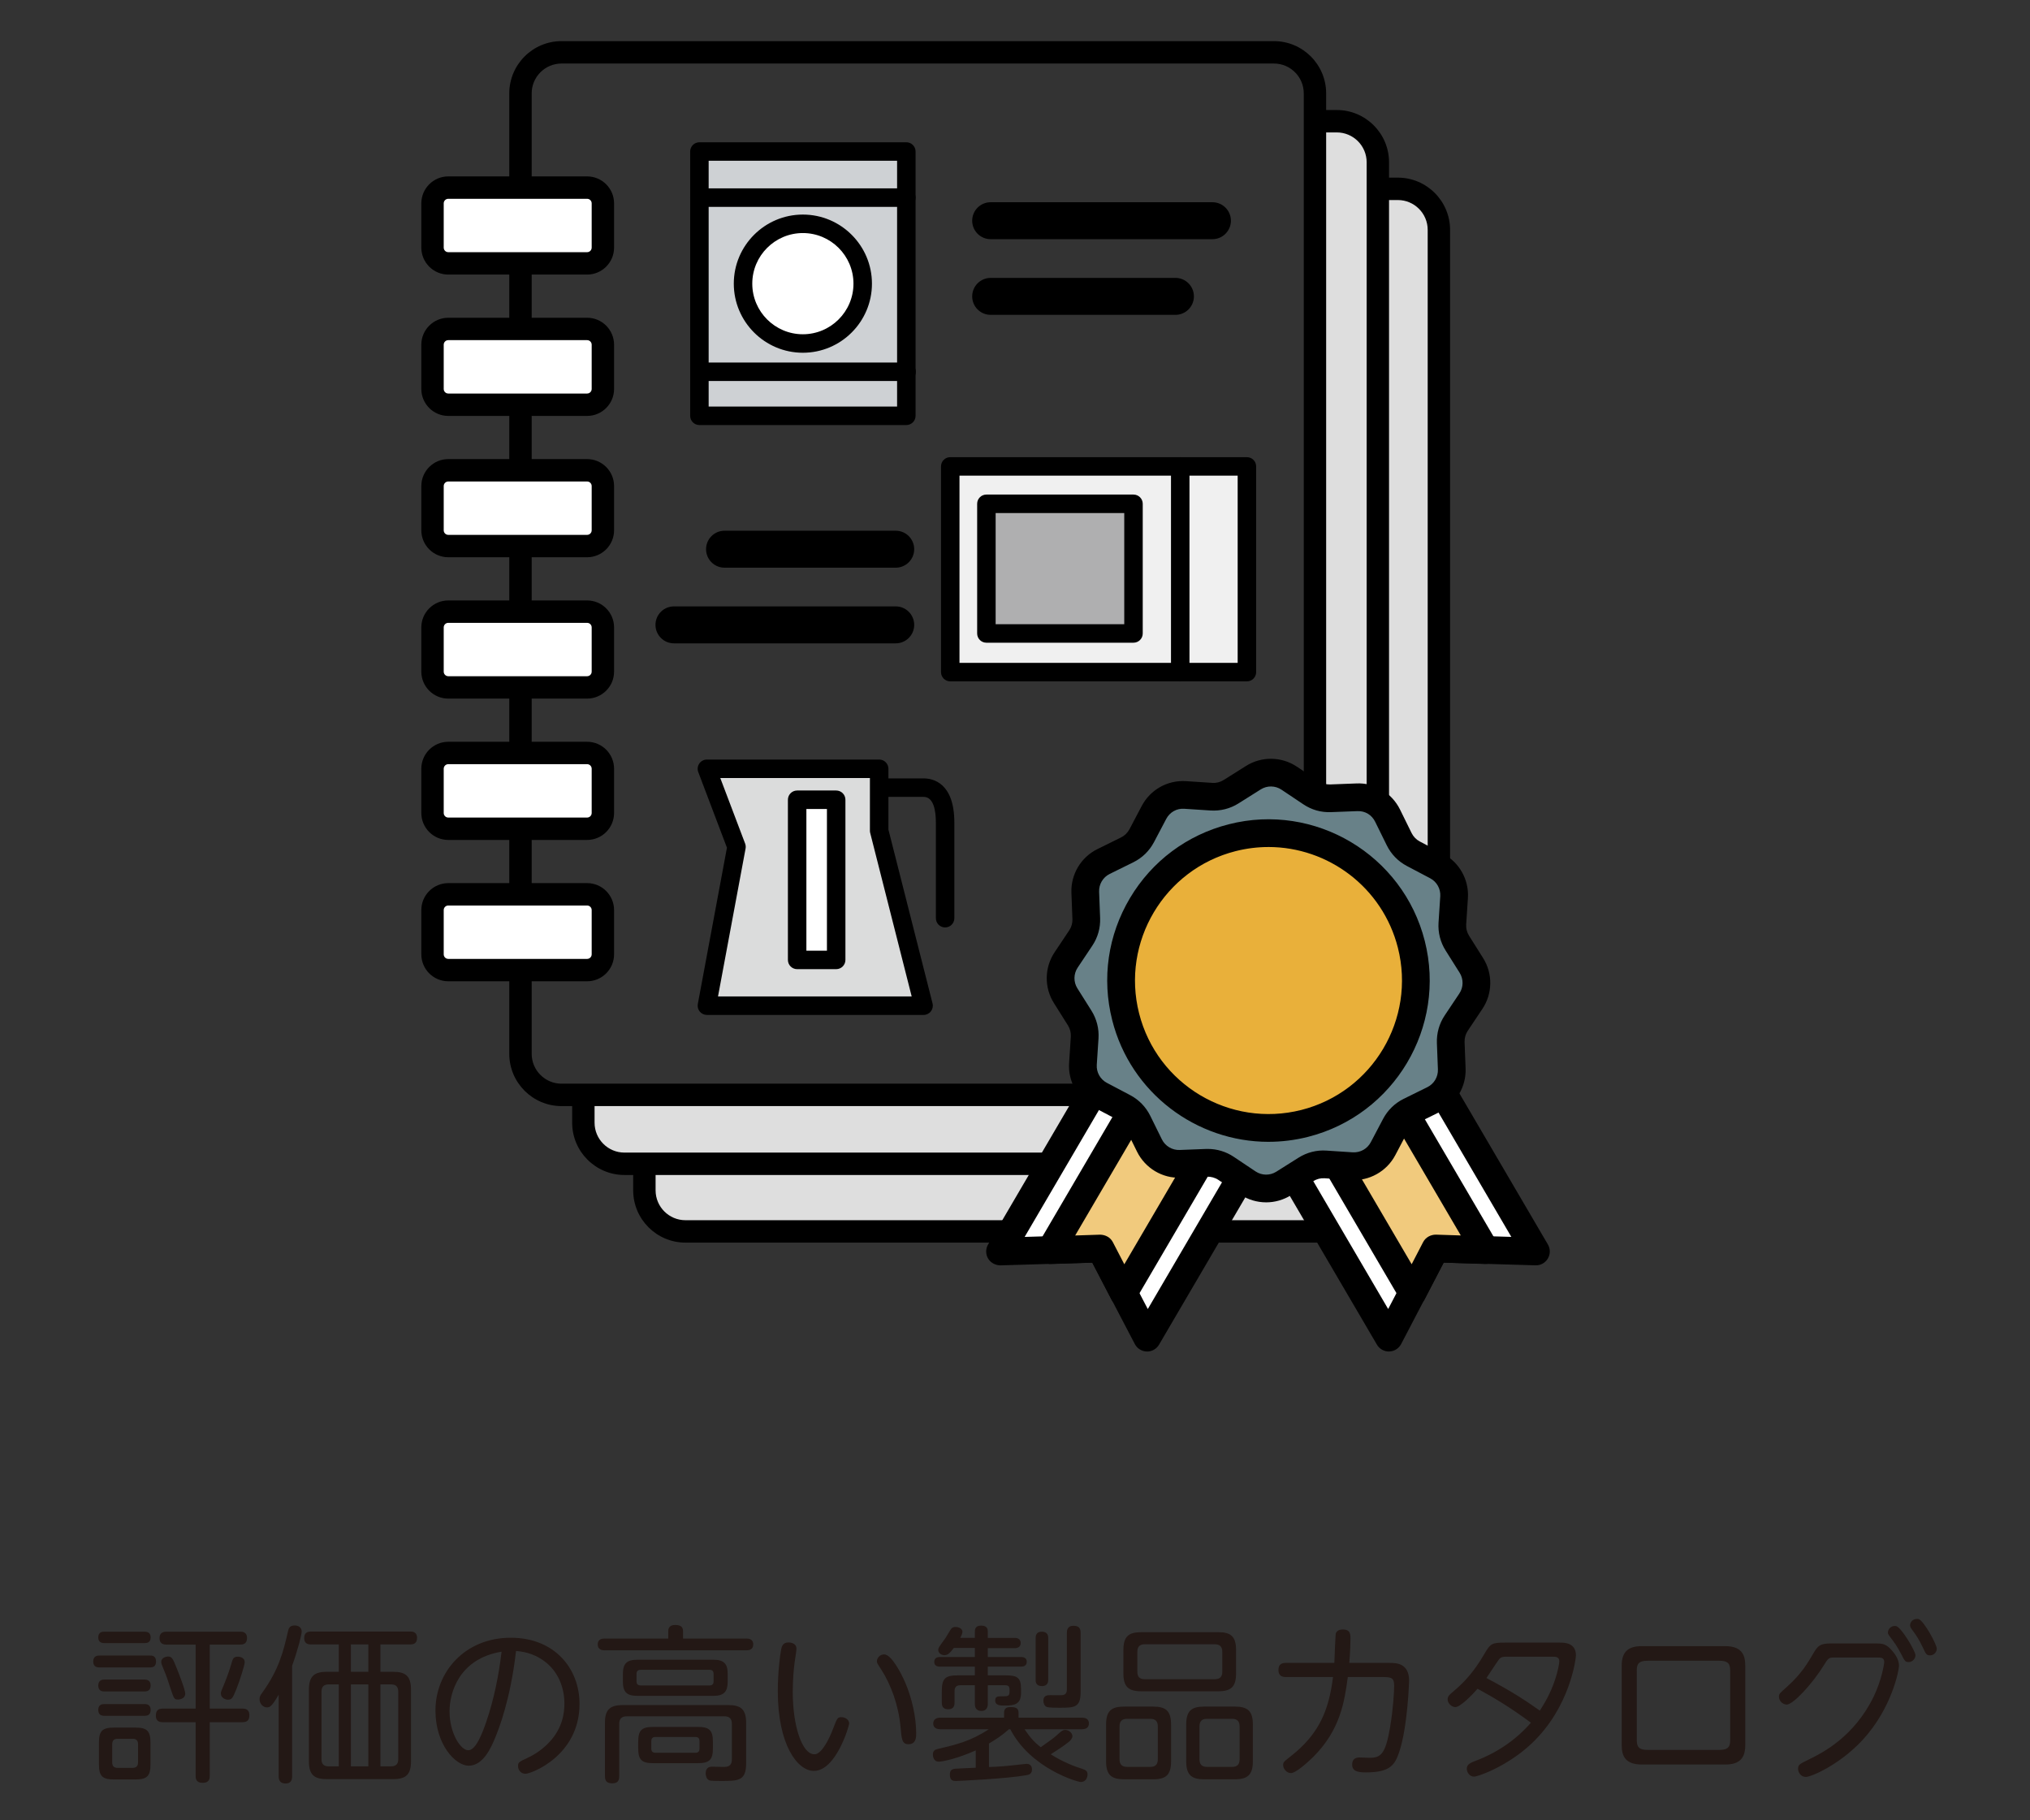 <?xml version="1.0" encoding="UTF-8"?><svg id="b" xmlns="http://www.w3.org/2000/svg" width="145" height="130" viewBox="0 0 145 130"><rect x="0" y="0" width="145" height="130" fill="#333333" stroke="none"/><defs><style>.d{fill:none;}.e{fill:#688188;}.f{fill:#f1ca7d;}.g{fill:#f0f0f0;}.h{fill:#e9b03a;}.i{fill:#fff;}.j{fill:#ced1d4;}.k{fill:#dedede;}.l{fill:#dbdcdc;}.m{fill:#afafb0;}.n{fill:#231815;}</style></defs><g id="c"><rect class="d" width="145" height="130"/><path class="k" d="m46.558,83.114v1.897c0,1.619,1.313,2.932,2.932,2.932h50.885c1.619,0,2.932-1.313,2.932-2.932V16.419c0-1.619-1.313-2.932-2.932-2.932h-1.427v-1.897c0-1.619-1.313-2.932-2.433-2.932h-2.059v66.604c0,1.619-1.313,2.932-2.932,2.932h-49.325s0,1.988,0,1.988c0,1.619,1.313,2.932,2.932,2.932h1.427Z"/><path d="m90.994,78.993h-50.885c-2.058,0-3.732-1.674-3.732-3.732V6.669c0-2.058,1.674-3.732,3.732-3.732h50.885c2.058,0,3.731,1.674,3.731,3.732v68.592c0,2.058-1.674,3.732-3.731,3.732ZM40.109,4.537c-1.176,0-2.132.957-2.132,2.132v68.592c0,1.176.957,2.132,2.132,2.132h50.885c1.176,0,2.132-.957,2.132-2.132V6.669c0-1.176-.956-2.132-2.132-2.132h-50.885Z"/><path d="m95.485,83.913h-50.884c-2.058,0-3.732-1.674-3.732-3.731v-2.068h1.6v2.068c0,1.175.957,2.132,2.132,2.132h50.884c1.176,0,2.133-.957,2.133-2.132V11.589c0-1.176-.957-2.132-2.133-2.132h-2.127v-1.6h2.127c2.059,0,3.732,1.674,3.732,3.732v68.593c0,2.058-1.674,3.731-3.732,3.731Z"/><path d="m99.845,88.743h-50.885c-2.058,0-3.732-1.674-3.732-3.732v-2.068h1.6v2.068c0,1.176.957,2.132,2.132,2.132h50.885c1.176,0,2.133-.957,2.133-2.132V16.418c0-1.176-.957-2.132-2.133-2.132h-2.128v-1.6h2.128c2.059,0,3.732,1.674,3.732,3.732v68.593c0,2.058-1.674,3.732-3.732,3.732Z"/><rect class="i" x="30.894" y="13.398" width="12.168" height="5.411" rx="1.126" ry="1.126"/><path d="m41.937,19.609h-9.917c-1.062,0-1.925-.864-1.925-1.925v-3.161c0-1.062.864-1.925,1.925-1.925h9.917c1.062,0,1.925.864,1.925,1.925v3.161c0,1.062-.864,1.925-1.925,1.925Zm-9.917-5.412c-.18,0-.326.146-.326.326v3.161c0,.18.146.326.326.326h9.917c.18,0,.326-.146.326-.326v-3.161c0-.18-.146-.326-.326-.326h-9.917Z"/><rect class="i" x="30.894" y="23.492" width="12.168" height="5.411" rx="1.126" ry="1.126"/><path d="m41.937,29.704h-9.917c-1.062,0-1.925-.864-1.925-1.925v-3.161c0-1.062.864-1.925,1.925-1.925h9.917c1.062,0,1.925.864,1.925,1.925v3.161c0,1.062-.864,1.925-1.925,1.925Zm-9.917-5.412c-.18,0-.326.146-.326.326v3.161c0,.18.146.326.326.326h9.917c.18,0,.326-.146.326-.326v-3.161c0-.18-.146-.326-.326-.326h-9.917Z"/><rect class="i" x="30.894" y="33.586" width="12.168" height="5.411" rx="1.126" ry="1.126"/><path d="m41.937,39.797h-9.917c-1.062,0-1.925-.864-1.925-1.925v-3.16c0-1.062.864-1.925,1.925-1.925h9.917c1.062,0,1.925.864,1.925,1.925v3.16c0,1.062-.864,1.925-1.925,1.925Zm-9.917-5.411c-.18,0-.326.146-.326.326v3.16c0,.18.146.326.326.326h9.917c.18,0,.326-.146.326-.326v-3.16c0-.18-.146-.326-.326-.326h-9.917Z"/><rect class="i" x="30.894" y="43.68" width="12.168" height="5.411" rx="1.126" ry="1.126"/><path d="m41.937,49.892h-9.917c-1.062,0-1.925-.864-1.925-1.925v-3.16c0-1.062.864-1.925,1.925-1.925h9.917c1.062,0,1.925.864,1.925,1.925v3.16c0,1.062-.864,1.925-1.925,1.925Zm-9.917-5.411c-.18,0-.326.146-.326.326v3.16c0,.18.146.326.326.326h9.917c.18,0,.326-.146.326-.326v-3.16c0-.18-.146-.326-.326-.326h-9.917Z"/><rect class="i" x="30.894" y="53.775" width="12.168" height="5.411" rx="1.126" ry="1.126"/><path d="m41.937,59.986h-9.917c-1.062,0-1.925-.864-1.925-1.925v-3.161c0-1.062.864-1.925,1.925-1.925h9.917c1.062,0,1.925.864,1.925,1.925v3.161c0,1.062-.864,1.925-1.925,1.925Zm-9.917-5.412c-.18,0-.326.146-.326.326v3.161c0,.18.146.326.326.326h9.917c.18,0,.326-.146.326-.326v-3.161c0-.18-.146-.326-.326-.326h-9.917Z"/><rect class="i" x="30.894" y="63.869" width="12.168" height="5.411" rx="1.126" ry="1.126"/><path d="m41.937,70.08h-9.917c-1.062,0-1.925-.864-1.925-1.925v-3.161c0-1.062.864-1.925,1.925-1.925h9.917c1.062,0,1.925.864,1.925,1.925v3.161c0,1.062-.864,1.925-1.925,1.925Zm-9.917-5.412c-.18,0-.326.146-.326.326v3.161c0,.18.146.326.326.326h9.917c.18,0,.326-.146.326-.326v-3.161c0-.18-.146-.326-.326-.326h-9.917Z"/><polyline class="i" points="89.074 83.345 81.937 95.53 78.611 89.164 71.432 89.377 78.569 77.192"/><path d="m81.937,96.52c-.008,0-.016,0-.024,0-.359-.009-.687-.212-.854-.531l-3.038-5.816-6.56.195c-.349-.003-.697-.175-.881-.485-.184-.31-.185-.694-.003-1.005l7.137-12.185c.276-.472.882-.63,1.354-.354s.631.883.354,1.355l-6.233,10.642,5.392-.16c.39,0,.731.196.907.531l2.497,4.781,6.232-10.642c.276-.472.882-.629,1.354-.354.473.276.631.883.354,1.355l-7.137,12.185c-.178.304-.504.49-.854.49Z"/><polyline class="f" points="86.431 81.797 80.257 92.337 78.611 89.164 75.038 89.28 81.212 78.74"/><path d="m80.257,93.328c-.009,0-.017,0-.025,0-.36-.009-.688-.214-.854-.534l-1.358-2.619-2.949.096c-.362.008-.698-.174-.883-.483-.185-.31-.186-.696-.004-1.007l6.174-10.54c.276-.472.883-.63,1.354-.354.473.276.631.883.354,1.355l-5.268,8.992,1.78-.058c.385.006.735.195.911.534l.819,1.58,5.267-8.992c.276-.472.882-.63,1.354-.354.473.276.631.883.354,1.355l-6.174,10.541c-.178.304-.504.49-.854.49Z"/><polyline class="i" points="92.069 83.345 99.206 95.53 102.532 89.164 109.711 89.377 102.574 77.192"/><path d="m99.206,96.52c-.351,0-.677-.186-.854-.49l-7.138-12.185c-.276-.472-.118-1.079.354-1.355.471-.275,1.077-.118,1.354.354l6.233,10.642,2.497-4.781c.176-.335.537-.536.907-.531l5.393.16-6.233-10.642c-.276-.472-.118-1.079.354-1.355.471-.276,1.077-.118,1.354.354l7.137,12.185c.182.311.181.696-.003,1.005-.184.31-.521.496-.881.485l-6.56-.195-3.038,5.816c-.167.319-.494.522-.854.531-.009,0-.017,0-.024,0Z"/><polyline class="f" points="94.712 81.797 100.885 92.337 102.532 89.164 106.104 89.28 99.931 78.74"/><path d="m100.886,93.328c-.351,0-.677-.186-.854-.49l-6.174-10.541c-.276-.472-.118-1.079.354-1.355.471-.276,1.077-.118,1.354.354l5.267,8.992.819-1.58c.176-.339.532-.532.911-.534l1.78.058-5.268-8.992c-.276-.472-.118-1.079.354-1.355.472-.276,1.077-.118,1.354.354l6.174,10.54c.182.311.181.697-.004,1.007-.185.31-.521.495-.883.483l-2.949-.096-1.358,2.619c-.166.32-.493.525-.854.534-.009,0-.017,0-.025,0Z"/><path class="e" d="m87.934,56.541l1.591-1.002c.783-.493,1.784-.48,2.553.034l1.564,1.045c.411.275.899.413,1.393.394l1.879-.072c.925-.036,1.785.476,2.194,1.307l.832,1.687c.219.444.572.807,1.01,1.038l1.663.877c.819.432,1.307,1.305,1.247,2.229l-.123,1.876c-.032.494.092.985.356,1.404l1.002,1.591c.493.783.48,1.784-.034,2.553l-1.045,1.564c-.275.411-.413.899-.394,1.393l.072,1.879c.036.925-.476,1.785-1.307,2.194l-1.687.832c-.444.219-.807.572-1.038,1.01l-.877,1.663c-.432.819-1.305,1.307-2.229,1.247l-1.876-.123c-.494-.032-.985.092-1.404.356l-1.591,1.002c-.783.493-1.784.48-2.553-.034l-1.564-1.045c-.411-.275-.899-.413-1.393-.394l-1.879.072c-.925.036-1.785-.476-2.194-1.307l-.832-1.687c-.219-.444-.572-.807-1.01-1.038l-1.663-.877c-.819-.432-1.307-1.305-1.247-2.229l.123-1.876c.032-.494-.092-.985-.356-1.404l-1.002-1.591c-.493-.783-.48-1.784.034-2.553l1.045-1.564c.275-.411.413-.899.394-1.393l-.072-1.879c-.036-.925.476-1.785,1.307-2.194l1.687-.832c.444-.219.807-.572,1.038-1.01l.877-1.663c.432-.819,1.305-1.307,2.229-1.247l1.876.123c.494.032.985-.092,1.404-.356Z"/><path d="m90.438,85.867c-.646,0-1.293-.187-1.853-.561l-1.563-1.045c-.235-.158-.519-.233-.806-.228l-1.879.072c-1.303.064-2.54-.679-3.12-1.858l-.832-1.686c-.127-.258-.329-.465-.584-.6l-1.663-.876c-1.163-.613-1.859-1.857-1.773-3.169l.123-1.876c.019-.287-.053-.567-.206-.811l-1.002-1.592c-.7-1.112-.681-2.537.049-3.63l1.045-1.564c.16-.239.239-.517.228-.804l-.072-1.88c-.05-1.314.68-2.539,1.857-3.12l1.688-.832c.258-.127.465-.329.601-.584l.876-1.663c.613-1.163,1.845-1.86,3.169-1.773l1.876.123c.287.021.568-.052.811-.206h0s1.592-1.002,1.592-1.002c1.11-.699,2.535-.682,3.631.048l1.563,1.045c.24.16.537.235.806.228l1.879-.072c1.31-.066,2.537.678,3.12,1.857l.831,1.688c.128.257.329.465.584.6l1.664.876c1.163.613,1.859,1.857,1.773,3.169l-.123,1.876c-.02.287.052.568.205.811l1.002,1.592c.701,1.111.683,2.537-.049,3.631l-1.045,1.563c-.159.239-.238.518-.228.806l.072,1.878c.052,1.313-.678,2.539-1.858,3.121l-1.687.832c-.258.127-.465.329-.599.583l-.877,1.664c-.613,1.162-1.869,1.862-3.169,1.773l-1.877-.123c-.293-.02-.567.054-.812.206l-1.591,1.002c-.543.342-1.161.512-1.778.512Zm-4.167-3.814c.662,0,1.299.193,1.852.562l1.562,1.045c.445.297,1.024.305,1.477.02l1.591-1.002c.6-.378,1.291-.555,1.995-.506l1.877.123c.545.03,1.039-.249,1.288-.721l.877-1.664c.33-.626.84-1.123,1.475-1.436l1.688-.832c.479-.236.775-.734.755-1.268l-.072-1.879c-.026-.708.167-1.393.56-1.981l1.045-1.564c.297-.444.305-1.023.021-1.475l-1.003-1.592c-.377-.598-.552-1.288-.506-1.995l.123-1.877c.035-.533-.248-1.039-.721-1.288l-1.664-.877c-.626-.331-1.123-.841-1.436-1.476l-.831-1.687c-.237-.478-.701-.777-1.269-.755l-1.879.072c-.727.029-1.394-.167-1.982-.56l-1.562-1.045c-.444-.297-1.026-.304-1.476-.02l-1.592,1.002c-.6.378-1.295.551-1.996.506l-1.876-.123c-.547-.04-1.039.248-1.288.721l-.877,1.664c-.332.628-.843,1.125-1.477,1.437l-1.687.832c-.479.236-.775.734-.755,1.269l.072,1.878c.028.708-.166,1.394-.561,1.982l-1.044,1.563c-.296.444-.304,1.024-.02,1.476l1.002,1.591c.377.599.553,1.289.507,1.995l-.123,1.877c-.035.533.248,1.039.721,1.288l1.663.877c.627.331,1.123.841,1.436,1.476l.832,1.686c.236.48.749.78,1.269.755l1.879-.072c.044-.002.088-.002.131-.002Z"/><circle class="h" cx="90.607" cy="70.028" r="10.525"/><path d="m90.607,81.545c-5.144,0-9.842-3.478-11.163-8.687-.756-2.981-.306-6.079,1.269-8.722,1.573-2.643,4.082-4.515,7.063-5.271,6.146-1.565,12.432,2.176,13.993,8.332,1.561,6.155-2.178,12.432-8.333,13.992-.945.24-1.895.355-2.829.355Zm-.002-21.054c-.773,0-1.559.095-2.343.293-5.096,1.292-8.191,6.49-6.898,11.587,1.292,5.098,6.488,8.187,11.586,6.899,5.097-1.292,8.191-6.49,6.899-11.587-1.094-4.313-4.984-7.193-9.244-7.193Z"/><polygon class="j" points="64.738 10.82 49.957 10.82 49.957 14.114 49.957 29.696 64.738 29.696 64.738 10.82"/><path d="m64.738,30.356h-14.78c-.365,0-.66-.295-.66-.66V10.82c0-.365.295-.66.66-.66h14.78c.365,0,.66.295.66.66v18.876c0,.365-.295.66-.66.66Zm-14.12-1.32h13.46V11.48h-13.46v17.556Z"/><path d="m64.738,14.774h-14.78c-.365,0-.66-.295-.66-.66s.295-.66.66-.66h14.78c.365,0,.66.295.66.66s-.295.66-.66.66Z"/><path d="m64.757,27.211h-14.78c-.365,0-.66-.295-.66-.66s.295-.66.66-.66h14.78c.365,0,.66.295.66.66s-.295.66-.66.66Z"/><circle class="i" cx="57.348" cy="20.258" r="4.274"/><path d="m57.348,25.192c-2.721,0-4.934-2.213-4.934-4.934s2.213-4.934,4.934-4.934,4.934,2.213,4.934,4.934-2.213,4.934-4.934,4.934Zm0-8.548c-1.993,0-3.614,1.621-3.614,3.614s1.621,3.614,3.614,3.614,3.614-1.621,3.614-3.614-1.621-3.614-3.614-3.614Z"/><rect class="g" x="67.875" y="33.308" width="21.191" height="14.691"/><path d="m89.065,48.66h-21.19c-.365,0-.66-.295-.66-.66v-14.691c0-.365.295-.66.66-.66h21.19c.364,0,.66.295.66.66v14.691c0,.365-.296.66-.66.66Zm-20.53-1.32h19.87v-13.371h-19.87v13.371Z"/><path d="m84.302,48.66c-.364,0-.66-.295-.66-.66v-14.691c0-.365.296-.66.66-.66s.66.295.66.66v14.691c0,.365-.296.66-.66.66Z"/><rect class="m" x="70.457" y="35.98" width="10.507" height="9.26"/><path d="m80.964,45.9h-10.507c-.365,0-.66-.295-.66-.66v-9.26c0-.365.295-.66.66-.66h10.507c.364,0,.66.295.66.66v9.26c0,.365-.296.66-.66.66Zm-9.847-1.32h9.187v-7.94h-9.187v7.94Z"/><polygon class="l" points="50.493 54.904 62.798 54.904 62.798 59.326 65.97 71.823 50.493 71.823 52.608 60.479 50.493 54.904"/><path d="m65.97,72.483h-15.477c-.196,0-.382-.087-.508-.238s-.177-.35-.141-.543l2.081-11.162-2.049-5.402c-.077-.203-.049-.43.074-.609.124-.179.327-.285.543-.285h12.305c.365,0,.66.295.66.66v4.339l3.152,12.417c.05.198.006.407-.119.568s-.317.255-.521.255Zm-14.683-1.32h13.834l-2.963-11.674c-.014-.053-.021-.108-.021-.163v-3.762h-10.688l1.775,4.681c.043.113.054.236.032.355l-1.969,10.562Z"/><path d="m67.508,66.234c-.365,0-.66-.295-.66-.66v-6.825c0-.839-.152-1.839-.878-1.839h-2.788c-.365,0-.66-.295-.66-.66s.295-.66.66-.66h2.788c.661,0,2.198.308,2.198,3.16v6.825c0,.365-.295.66-.66.66Z"/><rect class="i" x="56.939" y="57.115" width="2.788" height="11.44"/><path d="m59.727,69.214h-2.788c-.365,0-.66-.295-.66-.66v-11.439c0-.365.295-.66.66-.66h2.788c.365,0,.66.295.66.66v11.439c0,.365-.295.66-.66.66Zm-2.128-1.32h1.468v-10.119h-1.468v10.119Z"/><path d="m86.602,17.082h-15.84c-.729,0-1.32-.591-1.32-1.32s.591-1.32,1.32-1.32h15.84c.729,0,1.32.591,1.32,1.32s-.591,1.32-1.32,1.32Z"/><path d="m83.959,22.486h-13.197c-.729,0-1.32-.591-1.32-1.32s.591-1.32,1.32-1.32h13.197c.729,0,1.32.591,1.32,1.32s-.591,1.32-1.32,1.32Z"/><path d="m63.98,40.542h-12.227c-.729,0-1.32-.591-1.32-1.32s.591-1.32,1.32-1.32h12.227c.729,0,1.32.591,1.32,1.32s-.591,1.32-1.32,1.32Z"/><path d="m63.98,45.946h-15.84c-.729,0-1.32-.591-1.32-1.32s.591-1.32,1.32-1.32h15.84c.729,0,1.32.591,1.32,1.32s-.591,1.32-1.32,1.32Z"/><path class="n" d="m10.689,118.232c.168,0,.456.012.456.419,0,.384-.228.432-.456.432h-3.562c-.132,0-.468,0-.468-.419,0-.408.288-.432.468-.432h3.562Zm-.384-1.703c.12,0,.456,0,.456.408,0,.396-.3.408-.456.408h-2.831c-.12,0-.456,0-.456-.408s.324-.408.456-.408h2.831Zm0,3.418c.12,0,.456.012.456.42,0,.419-.312.432-.456.432h-2.831c-.12,0-.456,0-.456-.42s.324-.432.456-.432h2.831Zm0,1.751c.132,0,.456,0,.456.42s-.312.419-.456.419h-2.831c-.132,0-.456,0-.456-.419,0-.408.3-.42.456-.42h2.831Zm.444,4.293c0,.84-.228,1.092-1.091,1.092h-1.511c-.839,0-1.08-.24-1.08-1.092v-1.523c0-.828.216-1.091,1.08-1.091h1.511c.839,0,1.091.228,1.091,1.091v1.523Zm-.888-1.427c0-.252-.12-.384-.384-.384h-1.079c-.24,0-.384.108-.384.384v1.295c0,.264.12.396.384.396h1.079c.252,0,.384-.132.384-.396v-1.295Zm5.122-2.543h2.327c.132,0,.503,0,.503.468,0,.384-.18.504-.503.504h-2.327v3.826c0,.156,0,.504-.504.504-.468,0-.504-.288-.504-.504v-3.826h-2.338c-.132,0-.504,0-.504-.456,0-.359.144-.516.504-.516h2.338v-4.569h-2.075c-.12,0-.504,0-.504-.456,0-.468.372-.468.504-.468h5.241c.144,0,.503,0,.503.456,0,.444-.312.468-.503.468h-2.159v4.569Zm-2.411-3.01c.156.384.66,1.655.66,1.943,0,.324-.335.42-.516.42-.276,0-.288-.048-.552-.839-.204-.636-.24-.756-.54-1.476-.06-.156-.108-.264-.108-.372,0-.288.324-.384.492-.384.252,0,.336.132.563.708Zm3.203,1.943c0-.12.024-.18.228-.66.288-.684.492-1.355.576-1.655.048-.144.096-.324.408-.324.24,0,.492.12.492.384,0,.24-.384,1.403-.575,1.883-.3.731-.336.803-.648.803-.12,0-.479-.108-.479-.432Z"/><path class="n" d="m20.866,126.855c0,.132,0,.516-.468.516-.492,0-.492-.384-.492-.516v-5.829c-.492.852-.636.911-.84.911-.276,0-.527-.264-.527-.587,0-.192.072-.3.18-.444,1.199-1.655,1.523-2.962,1.859-4.426.036-.144.084-.396.468-.396.252,0,.504.132.504.432,0,.228-.288,1.355-.684,2.447v7.892Zm6.308-7.46h.912c.888,0,1.271.3,1.271,1.283v5.097c0,.948-.348,1.284-1.271,1.284h-4.75c-.899,0-1.271-.312-1.271-1.284v-5.097c0-.959.372-1.283,1.271-1.283h.864v-1.955h-1.979c-.12,0-.492,0-.492-.443,0-.324.144-.48.492-.48h7.076c.132,0,.492,0,.492.456,0,.443-.312.467-.492.467h-2.123v1.955Zm-2.974,6.752v-5.853h-.72c-.348,0-.516.168-.516.516v4.821c0,.348.156.516.516.516h.72Zm2.111-8.708h-1.247v1.955h1.247v-1.955Zm0,8.708v-5.853h-1.247v5.853h1.247Zm.863,0h.756c.408,0,.516-.228.516-.516v-4.821c0-.288-.108-.516-.516-.516h-.756v5.853Z"/><path class="n" d="m37.531,126.676c-.335,0-.527-.276-.527-.552,0-.264.072-.3.684-.588.156-.072.912-.42,1.571-1.139.924-.996,1.056-2.063,1.056-2.735,0-1.175-.468-2.291-1.379-2.986-.611-.468-1.283-.708-2.075-.768-.408,3.502-1.223,5.553-1.523,6.273-.24.563-.803,1.919-1.859,1.919-.936,0-2.375-1.487-2.375-3.946,0-2.734,2.087-5.193,5.385-5.193,3.119,0,4.906,2.195,4.906,4.726,0,3.682-3.43,4.989-3.862,4.989Zm-5.421-4.462c0,1.547.78,2.783,1.343,2.783.528,0,.983-1.164,1.283-2.039.552-1.619.888-3.298,1.092-5.001-3.046.503-3.718,2.938-3.718,4.257Z"/><path class="n" d="m53.31,117.021c.12,0,.492,0,.492.419,0,.372-.288.42-.492.42h-10.111c-.108,0-.503,0-.503-.42s.372-.419.503-.419h4.534v-.516c0-.108,0-.456.492-.456.468,0,.564.204.564.456v.516h4.521Zm-8.54,5.553c-.372,0-.54.18-.54.54v3.729c0,.18-.012.516-.48.516-.36,0-.54-.12-.54-.516v-3.802c0-.947.36-1.271,1.283-1.271h7.52c.888,0,1.283.288,1.283,1.271v2.878c0,1.271-.552,1.271-1.811,1.271-.276,0-.72,0-.828-.048-.192-.083-.252-.324-.252-.492,0-.479.348-.479.468-.479.156,0,.804.024.936.012.3-.012.468-.18.468-.54v-2.53c0-.36-.168-.54-.54-.54h-6.968Zm7.208-2.482c0,.708-.252,1.02-1.02,1.02h-5.445c-.768,0-1.02-.3-1.02-1.02v-.54c0-.719.252-1.019,1.02-1.019h5.445c.756,0,1.02.288,1.02,1.019v.54Zm-1.007-.54c0-.192-.084-.3-.288-.3h-4.917c-.228,0-.3.12-.3.3v.528c0,.168.072.288.3.288h4.917c.192,0,.288-.096.288-.288v-.528Zm-.048,5.277c0,.839-.228,1.091-1.091,1.091h-3.167c-.839,0-1.08-.24-1.08-1.091v-.408c0-.84.228-1.091,1.08-1.091h3.167c.839,0,1.091.228,1.091,1.091v.408Zm-.959-.492c0-.168-.072-.288-.288-.288h-2.854c-.204,0-.3.096-.3.288v.54c0,.192.084.3.3.3h2.854c.216,0,.288-.12.288-.3v-.54Z"/><path class="n" d="m56.89,117.729c0,.156-.108.852-.132.996-.06.468-.132,1.187-.132,2.099,0,2.471.672,4.461,1.547,4.461.516,0,1.055-1.079,1.355-1.883.264-.696.3-.768.575-.768.288,0,.552.192.552.456,0,.168-.936,3.382-2.519,3.382-1.163,0-2.579-1.835-2.579-5.709,0-1.283.156-2.566.24-2.962.036-.18.096-.503.516-.503.276,0,.576.12.576.432Zm7.748,2.387c.48,1.091.804,2.482.804,3.67,0,.264,0,.78-.552.78-.456,0-.492-.36-.564-1.211-.144-1.595-.695-3.046-1.367-4.102-.288-.443-.324-.492-.324-.611,0-.24.228-.492.516-.492.516,0,1.2,1.307,1.487,1.967Z"/><path class="n" d="m69.693,125.008c-1.307.588-2.375.804-2.638.804-.384,0-.42-.408-.42-.504,0-.3.168-.359.36-.408,1.295-.3,2.351-.552,3.634-1.403h-3.466c-.456,0-.504-.288-.504-.408,0-.348.312-.419.504-.419h4.557v-.348c0-.251.108-.408.456-.408.396,0,.576.084.576.408v.348h4.521c.456,0,.504.264.504.408,0,.168-.06.42-.504.42h-4.09c.396.587.684.911,1.151,1.283.972-.684,1.008-.72,1.332-1.02.132-.108.239-.216.419-.216.288,0,.516.24.516.444,0,.156-.132.3-.239.396-.432.348-1.079.756-1.308.899.815.528,1.703.875,2.255,1.043.216.072.372.144.372.396,0,.132-.061.54-.492.54-.216,0-3.562-.947-5.025-3.766h-.096c-.588.516-.936.719-1.427,1.019v1.679c.168,0,.936-.048,1.043-.06.264-.012,1.571-.168,1.644-.168.384,0,.384.348.384.396,0,.348-.229.384-.42.42-1.451.251-4.833.408-5.013.408-.168,0-.432,0-.432-.456,0-.24.084-.384.36-.419.06-.012,1.355-.06,1.487-.072v-1.235Zm-.06-8.035v-.468c0-.228.108-.408.432-.408.264,0,.492.072.492.408v.468h1.943c.324,0,.408.216.408.359,0,.204-.12.372-.408.372h-1.943v.636h2.387c.072,0,.396,0,.396.335,0,.348-.324.348-.396.348h-2.387v.624h1.283c.864,0,1.091.192,1.091.996v.251c0,.828-.479.912-1.151.912-.335,0-.695,0-.695-.372,0-.288.216-.288.419-.288.432,0,.576,0,.6-.228.036-.492-.036-.564-.335-.564h-1.211v1.332c0,.108-.012.503-.456.503-.456,0-.468-.372-.468-.503v-1.332h-1.043c-.312,0-.408.18-.408.408v.804c0,.156,0,.504-.456.504-.432,0-.456-.3-.456-.504v-.744c0-.959.228-1.175,1.175-1.175h1.188v-.624h-2.507c-.072,0-.396,0-.396-.336,0-.348.324-.348.408-.348h2.495v-.648h-1.5c-.3.384-.443.516-.671.516s-.444-.156-.444-.372c0-.144.036-.192.516-.852.072-.096.336-.576.408-.66.096-.12.24-.132.312-.132.276,0,.492.156.492.336,0,.12-.084.312-.156.444h1.043Zm5.241,2.974c0,.12,0,.468-.456.468-.443,0-.455-.348-.443-.468v-2.95c0-.12,0-.468.443-.468.432,0,.456.312.456.468v2.95Zm2.314.875c0,1.127-.42,1.14-1.535,1.14-.18,0-.755,0-.888-.06-.167-.072-.239-.264-.239-.444,0-.396.312-.396.516-.396.132,0,.708.012.827,0,.276-.024.336-.204.336-.432v-3.982c0-.168,0-.54.468-.54.36,0,.516.144.516.504v4.209Z"/><path class="n" d="m83.648,125.788c0,.959-.359,1.283-1.271,1.283h-2.087c-.888,0-1.284-.3-1.284-1.283v-2.626c0-.983.384-1.283,1.284-1.283h2.087c.899,0,1.271.312,1.271,1.283v2.626Zm-.947-2.495c0-.348-.156-.54-.527-.54h-1.667c-.384,0-.54.192-.54.54v2.351c0,.36.168.54.54.54h1.667c.359,0,.527-.18.527-.54v-2.351Zm5.589-3.778c0,.959-.359,1.271-1.283,1.271h-5.48c-.912,0-1.284-.312-1.284-1.271v-1.667c0-.972.36-1.284,1.284-1.284h5.48c.911,0,1.283.3,1.283,1.284v1.667Zm-.983-1.547c0-.36-.168-.54-.54-.54h-5.001c-.359,0-.527.18-.527.54v1.427c0,.36.168.528.527.528h5.001c.36,0,.54-.168.54-.528v-1.427Zm2.183,7.82c0,.959-.371,1.283-1.283,1.283h-2.207c-.875,0-1.271-.3-1.271-1.283v-2.626c0-.983.384-1.283,1.271-1.283h2.207c.899,0,1.283.3,1.283,1.283v2.626Zm-.947-2.495c0-.348-.156-.54-.527-.54h-1.812c-.371,0-.527.192-.527.54v2.351c0,.36.168.54.527.54h1.812c.359,0,.527-.18.527-.54v-2.351Z"/><path class="n" d="m99.283,118.76c.419,0,1.367,0,1.367,1.271,0,.024-.097,3.286-.708,5.097-.312.912-.636,1.451-2.387,1.451-.624,0-.972-.108-.972-.563,0-.384.24-.504.516-.504.108,0,.612.024.708.024.804,0,1.151-.216,1.487-2.195.216-1.283.288-2.53.288-2.938,0-.516-.12-.635-.78-.635h-2.53c-.24,1.763-.527,3.766-2.471,5.708-.408.396-1.235,1.151-1.595,1.151-.3,0-.552-.3-.552-.563,0-.216.036-.24.539-.636,2.075-1.619,2.734-3.358,3.022-5.661h-3.358c-.155,0-.539,0-.539-.504s.384-.504.539-.504h3.454c.013-.312.072-2.027.108-2.123.06-.144.216-.264.492-.264.551,0,.551.348.551.672,0,.264-.023,1.055-.084,1.715h2.903Z"/><path class="n" d="m111.415,117.309c.312,0,1.151,0,1.151.912,0,.228-.408,3.694-3.167,6.296-1.715,1.619-3.813,2.363-4.113,2.363-.324,0-.516-.324-.516-.563,0-.324.275-.432.72-.6,1.487-.576,2.818-1.487,3.861-2.687-1.535-1.14-2.723-1.835-3.813-2.423-.396.456-1.235,1.307-1.583,1.307-.252,0-.552-.252-.552-.552,0-.228.132-.335.432-.587.911-.768,1.511-1.511,2.159-2.603.467-.804.539-.864,1.57-.864h3.851Zm-3.874,1.007c-.312,0-.42.12-.479.204-.133.168-.744,1.115-.888,1.319,2.003,1.055,2.938,1.715,3.813,2.327.252-.396.744-1.151,1.104-2.255.192-.576.288-1.127.288-1.271,0-.324-.276-.324-.504-.324h-3.334Z"/><path class="n" d="m124.662,124.649c0,1.019-.527,1.367-1.439,1.367h-5.948c-1.14,0-1.439-.564-1.439-1.367v-5.709c0-1.008.504-1.379,1.439-1.379h5.948c1.14,0,1.439.576,1.439,1.379v5.709Zm-7.748-.372c0,.456.132.696.768.696h5.134c.647,0,.768-.252.768-.696v-4.977c0-.456-.133-.696-.768-.696h-5.134c-.659,0-.768.264-.768.696v4.977Z"/><path class="n" d="m130.978,118.376c-.36,0-.396.06-.72.576-.768,1.248-2.159,2.783-2.639,2.783-.24,0-.552-.228-.552-.564,0-.204.06-.251.563-.695,1.056-.948,1.476-1.679,1.967-2.519.348-.588.647-.588,1.403-.588h2.963c.516,0,.768.036,1.175.504.384.443.504.779.504,1.103,0,.288-.504,3.011-2.591,5.277-1.667,1.799-3.693,2.65-4.065,2.65-.36,0-.552-.335-.552-.576,0-.3.084-.336.84-.708.875-.432,3.166-1.571,4.569-4.474.563-1.175.743-2.314.743-2.458,0-.312-.252-.312-.468-.312h-3.142Zm5.841-.168c0,.264-.229.492-.48.492s-.3-.096-.516-.527c-.312-.612-.563-.948-.827-1.283-.132-.168-.145-.252-.145-.288,0-.348.349-.54.6-.468.384.12,1.368,1.787,1.368,2.075Zm1.522-.467c0,.251-.216.479-.468.479-.264,0-.312-.096-.516-.54-.3-.636-.516-.936-.791-1.308-.132-.18-.132-.264-.132-.3,0-.204.167-.456.503-.456.013,0,.061,0,.108.012.372.12,1.295,1.799,1.295,2.111Z"/></g></svg>